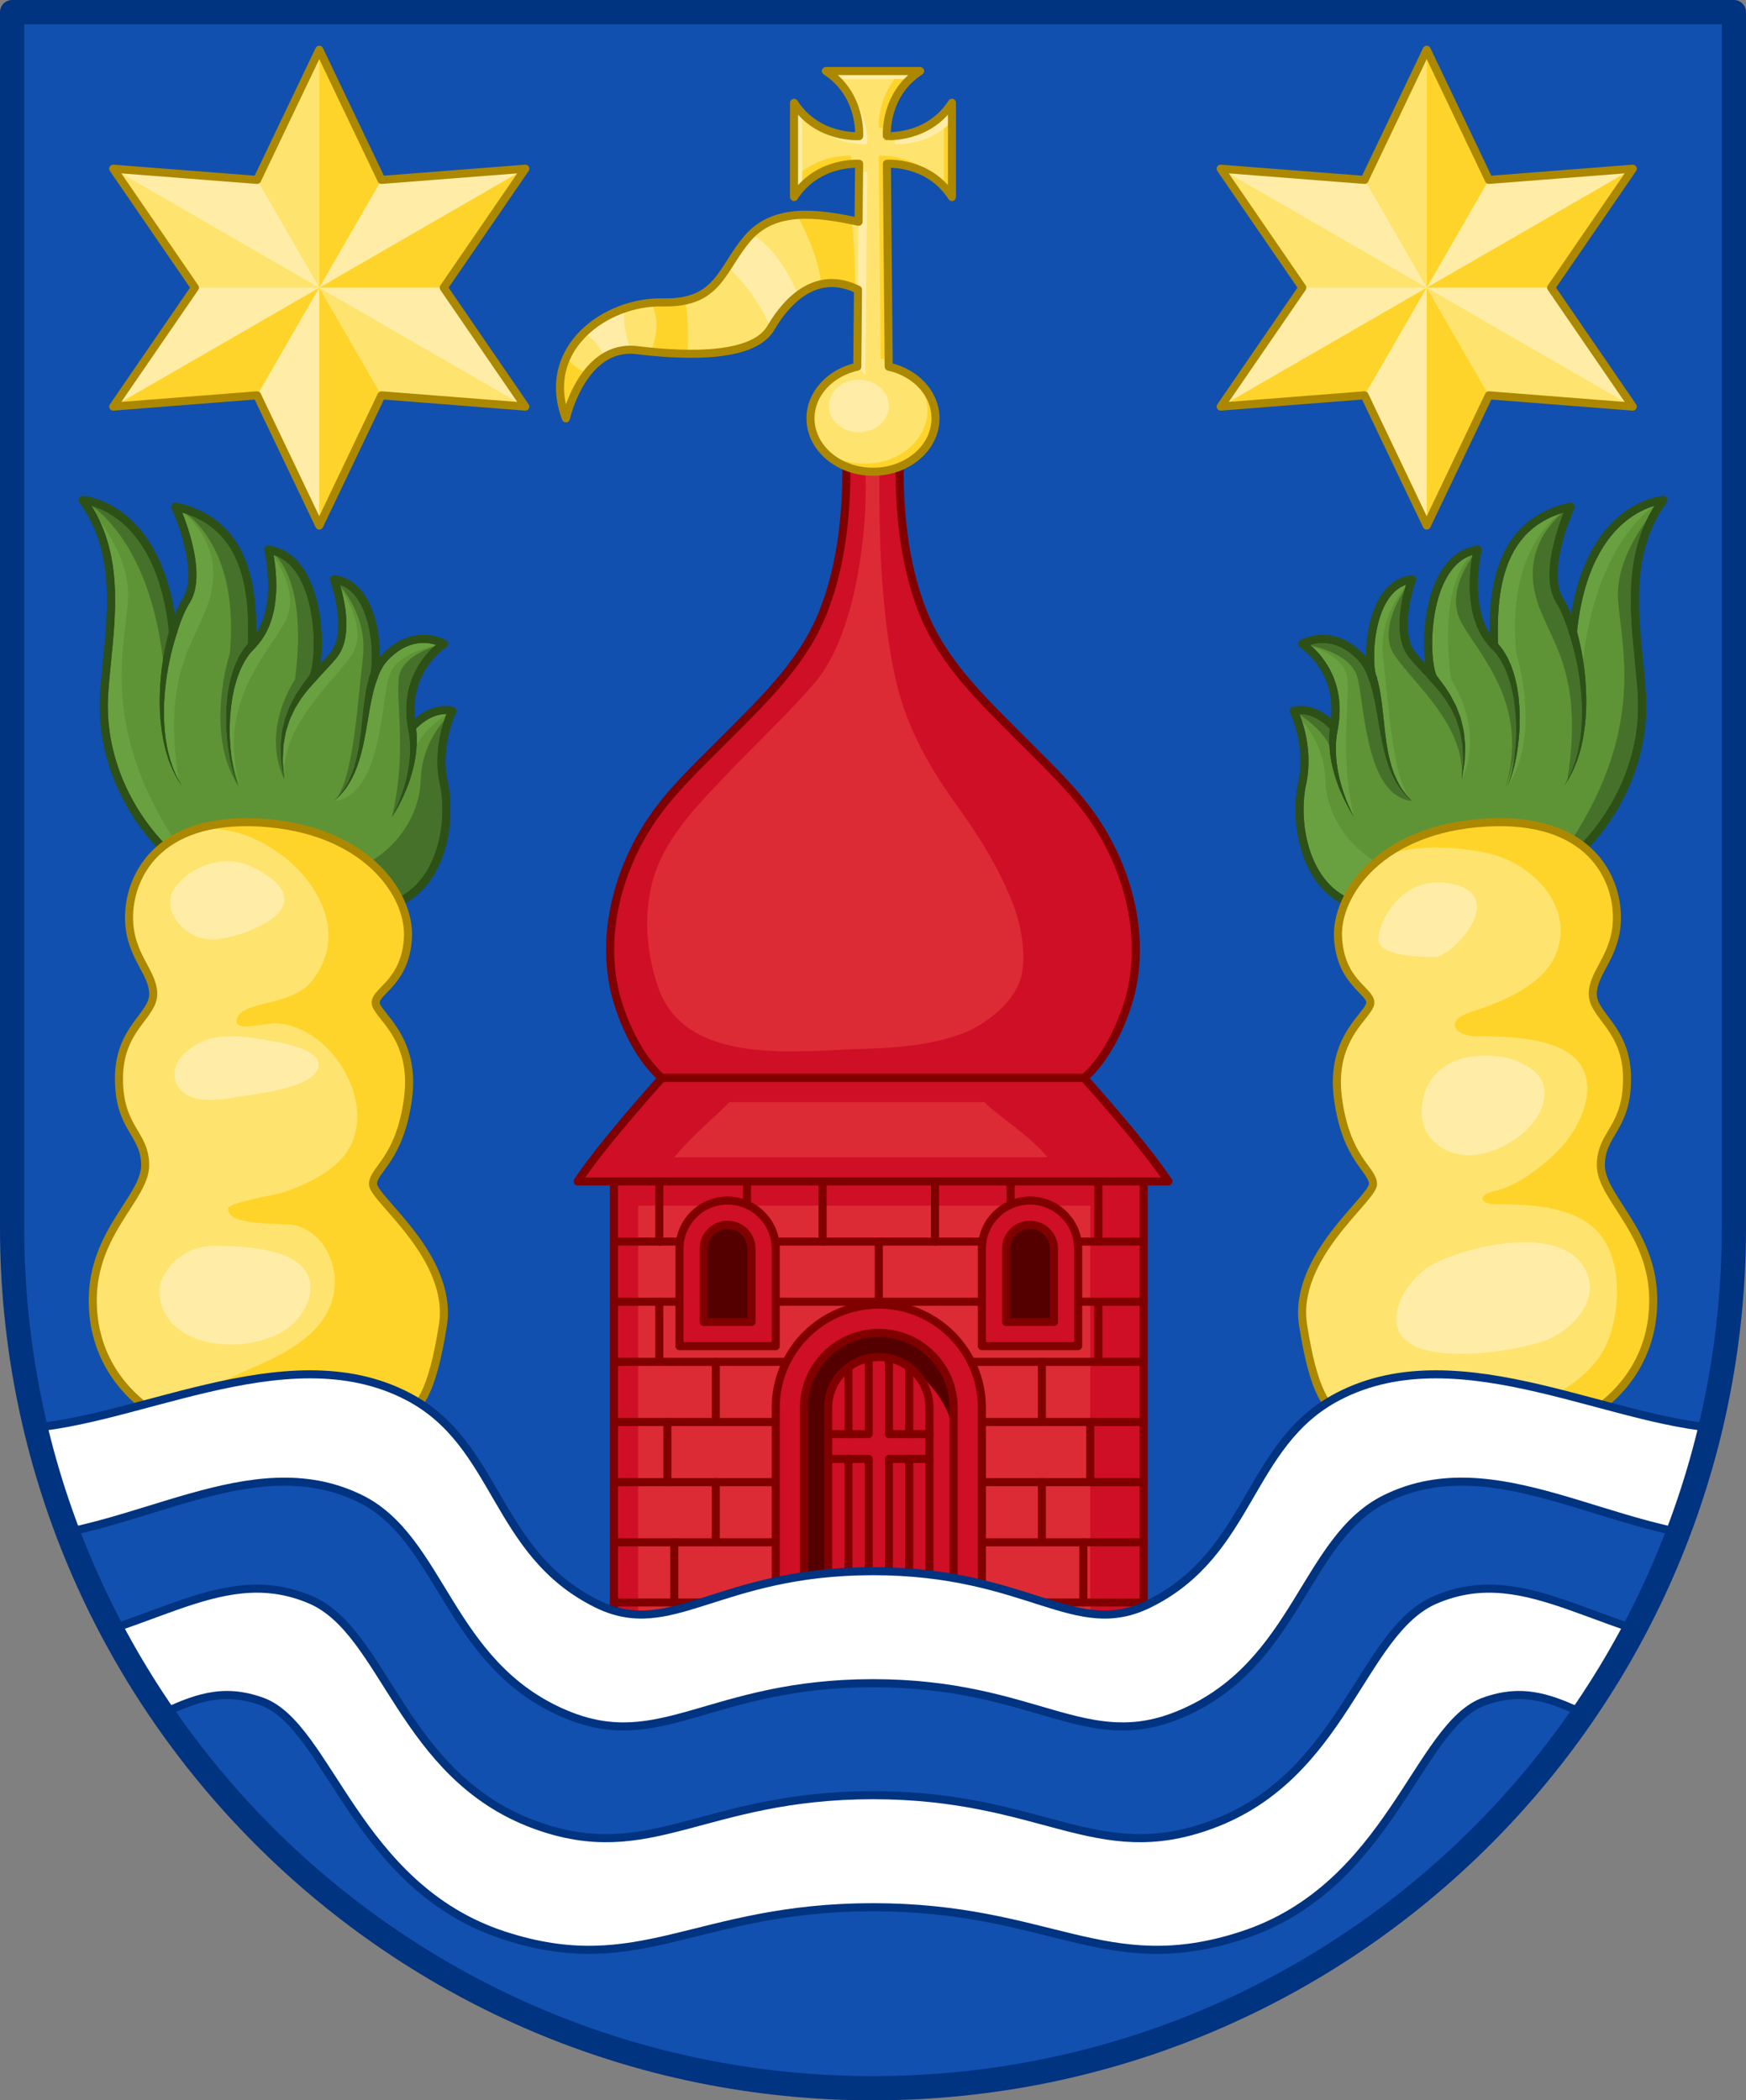 <?xml version="1.0" encoding="utf-8"?>
<!-- Generator: Adobe Illustrator 16.0.0, SVG Export Plug-In . SVG Version: 6.00 Build 0)  -->
<!DOCTYPE svg PUBLIC "-//W3C//DTD SVG 1.0//EN" "http://www.w3.org/TR/2001/REC-SVG-20010904/DTD/svg10.dtd">
<svg version="1.0" id="Layer_1" xmlns="http://www.w3.org/2000/svg" xmlns:xlink="http://www.w3.org/1999/xlink" x="0px" y="0px"
	 width="216.5px" height="260.447px" viewBox="0 0 216.5 260.447" enable-background="new 0 0 216.5 260.447" xml:space="preserve">
<rect x="0" y="0" width="216.5" height="260.447" fill="#808080" stroke="none"/>
<path fill="#1150AF" d="M1.5,1.5v150.699c0,58.957,47.794,106.748,106.75,106.748c58.957,0,106.75-47.791,106.75-106.748V1.5H1.5z"
	/>
<g>
	<path fill="#5E9436" d="M55.04,97.17c1.04,4.83-0.29,13-6.46,15l-28.5-7.18h-0.01c-4.34-4.54-7.65-11.35-7.15-18.99
		c0.5-7.67,2.66-16.67-2.67-24c0,0,9.59,0.56,11.21,16.36c0.5-1.65,1.08-3,1.62-3.86c2.34-3.67-1.33-11.67-1.33-11.67
		c9.33,2,9.67,11.17,9.5,17.17c4-4,2.02-11.83,2.02-11.83c7.02,1,6.73,14.6,5.37,16.08c1.03-1.18,2.05-2.15,2.78-3.08
		c2.33-3,0-9.34,0-9.34c5.31,0.65,5.61,9.89,4.93,12.09c0.32-0.94,0.78-1.76,1.4-2.42c3.67-3.83,7.29-1.67,7.29-1.67
		c-1.88,1.34-4.96,4.67-3.96,10.34c2.67-2.84,5-2,5-2S54,92.33,55.04,97.17z"/>
	<g>
		<path fill="#46712B" d="M10.25,62c0,0,8.625,3.967,10.146,21.608l1.165-5.567C21.561,78.042,20.5,63.917,10.25,62z"/>
		<path fill="#46712B" d="M21.75,62.833c0,0,8.083,3.5,6.75,18.167c0,0-3.25,10,1.083,16.5c0,0-3.917-10.5,1.667-17.5
			C31.25,80,33.583,65.917,21.75,62.833z"/>
		<path fill="#46712B" d="M33.27,68.167c0,0,5.064,2.333,3.314,16.083c0,0-4.285,6.125-1.333,12.417c0,0-1.634-8.184,3.706-12.832
			C38.956,83.835,41.631,70.297,33.27,68.167z"/>
		<path fill="#46712B" d="M41.42,71.83c0,0,4.247,3.92,3.58,9.67s-1.188,15.126-3.427,17.688c0,0,3.567-3.117,3.706-10.694
			l1.304-6.077C46.583,82.417,47.173,73.577,41.42,71.83z"/>
		<path fill="#46712B" d="M55.04,79.83c0,0-5.374,1.088-5.624,4.42s1,9.669-0.833,17.083c0,0,3.66-5.992,2.497-11.164
			S52.497,82.162,55.04,79.83z"/>
		<path fill="#46712B" d="M55.934,88.494c0,0-3.601,2.871-3.768,8.271S47.55,107.382,42,108.248c0,0,6.613,5.466,9.052,2.623
			s5.576-8.033,4.137-12.871S55.702,90.159,55.934,88.494z"/>
	</g>
	<g>
		<path fill="#69A141" d="M10.25,62c0,0,6.148,6.188,5.605,12.563s-3.355,16.434,6.728,31.061l-2.513-0.632
			c0,0-6.579-6.521-6.825-13.256s0.592-15.785,0.527-17.61S12.875,65.042,10.25,62z"/>
		<path fill="#69A141" d="M21.75,62.83c0,0,5.402,3.254,4.618,9.587s-6.629,9.112-4.207,24.348c0,0-1.914-3.128-2.09-7.64
			s1.093-10.844,2.154-12.917S25.208,70.826,21.75,62.83z"/>
		<path fill="#69A141" d="M33.27,68.167c0,0,4.267,4.833,2.061,8.958S26.618,87.375,29.907,98c0,0-1.967-5.454-1.732-9.188
			s2.094-7.841,3.584-9.389S34.497,71.667,33.27,68.167z"/>
		<path fill="#69A141" d="M41.42,71.83c0,0,4.664,5.753,2.164,9.42S34.75,90,35.25,96.667c0,0-1.417-6.841,2.375-11.167
			S44.09,80.035,41.42,71.83z"/>
		<path fill="#69A141" d="M55.04,79.833c0,0-5.79,0.79-6.79,3.978s-0.916,14.855-6.833,15.522c0,0,3.583-3.042,3.792-9.75
			S49.371,77.458,55.04,79.833z"/>
		<path fill="#69A141" d="M56.08,88.17c0,0-4.58,2.497-4.872,5.83l-0.156-4.001C51.052,89.999,53.618,87.548,56.08,88.17z"/>
	</g>
	<g>
		<path fill="none" stroke="#2D5016" stroke-linecap="round" stroke-linejoin="round" stroke-miterlimit="10" d="M20.116,105.039
			C15.75,100.5,12.417,93.667,12.917,86s2.666-16.667-2.667-24c0,0,9.589,0.557,11.211,16.362"/>
		<path fill="#2D5016" d="M46.746,84.267c0,0-0.08,0.242-0.219,0.665c-0.133,0.426-0.286,0.99-0.441,1.737
			c-0.322,1.469-0.583,3.494-1.002,5.501c-0.215,1.003-0.484,1.997-0.81,2.904c-0.187,0.445-0.34,0.886-0.553,1.275
			c-0.199,0.395-0.395,0.763-0.62,1.077c-0.199,0.33-0.419,0.605-0.626,0.839c-0.194,0.245-0.375,0.446-0.547,0.59
			c-0.326,0.304-0.512,0.478-0.512,0.478s0.175-0.185,0.481-0.507c0.161-0.153,0.328-0.364,0.505-0.618
			c0.189-0.244,0.389-0.527,0.565-0.864c0.202-0.321,0.371-0.694,0.542-1.092c0.184-0.391,0.309-0.834,0.463-1.278
			c0.264-0.907,0.467-1.895,0.618-2.894c0.292-2,0.427-4.029,0.664-5.561c0.107-0.756,0.248-1.431,0.354-1.861
			c0.113-0.431,0.177-0.677,0.177-0.677c0.07-0.267,0.344-0.427,0.611-0.357c0.267,0.07,0.427,0.343,0.357,0.611
			C46.753,84.245,46.749,84.258,46.746,84.267z"/>
		<path fill="none" stroke="#2D5016" stroke-linecap="round" stroke-linejoin="round" stroke-miterlimit="10" d="M51.083,90.167
			c-1-5.667,2.079-9,3.956-10.333c0,0-3.623-2.167-7.29,1.667c-0.674,0.705-1.14,1.603-1.483,2.625"/>
		<path fill="#2D5016" d="M48.583,101.333c0,0,0.366-0.634,0.785-1.643c0.42-1.005,0.903-2.382,1.176-3.797
			c0.138-0.707,0.246-1.417,0.281-2.085c0.027-0.333,0.042-0.656,0.032-0.961c-0.003-0.305,0.005-0.593-0.027-0.856
			c-0.032-0.529-0.091-0.963-0.156-1.264c-0.052-0.301-0.082-0.473-0.082-0.473l-0.008-0.044c-0.047-0.272,0.135-0.532,0.408-0.579
			s0.532,0.135,0.579,0.408c0.002,0.014,0.004,0.028,0.005,0.042c0,0,0.017,0.189,0.046,0.521c0.042,0.331,0.065,0.804,0.051,1.37
			c0.01,0.283-0.024,0.587-0.048,0.909c-0.017,0.322-0.063,0.658-0.12,1.003c-0.096,0.693-0.271,1.418-0.475,2.129
			c-0.404,1.426-1.011,2.772-1.52,3.745C49.002,100.733,48.583,101.333,48.583,101.333z"/>
		<path fill="#2D5016" d="M39.028,84.566c0,0-0.139,0.157-0.382,0.431c-0.25,0.273-0.595,0.664-0.947,1.148
			c-0.392,0.464-0.742,1.086-1.146,1.737c-0.163,0.346-0.331,0.703-0.502,1.066c-0.193,0.357-0.266,0.765-0.407,1.149
			c-0.136,0.389-0.252,0.783-0.302,1.187c-0.07,0.4-0.14,0.795-0.207,1.176c-0.016,0.388-0.032,0.763-0.046,1.119
			c-0.006,0.356-0.044,0.696-0.022,1.007c0.11,1.249,0.183,2.081,0.183,2.081s-0.136-0.828-0.339-2.07
			c-0.045-0.312-0.033-0.655-0.054-1.017c-0.012-0.363-0.024-0.746-0.037-1.143c0.039-0.396,0.08-0.804,0.121-1.22
			c0.021-0.421,0.11-0.836,0.22-1.25c0.116-0.41,0.165-0.845,0.335-1.231c0.151-0.395,0.3-0.783,0.444-1.159
			c0.37-0.712,0.693-1.396,1.074-1.926c0.349-0.559,0.667-0.976,0.892-1.262c0.222-0.291,0.349-0.458,0.349-0.458
			c0.167-0.221,0.48-0.264,0.701-0.098c0.22,0.167,0.264,0.48,0.097,0.701C39.046,84.546,39.036,84.558,39.028,84.566z"/>
		<path fill="none" stroke="#2D5016" stroke-linecap="round" stroke-linejoin="round" stroke-miterlimit="10" d="M46.268,84.125
			c0.785-1.711,0.649-11.625-4.851-12.292c0,0,2.333,6.333,0,9.333c-0.723,0.93-1.751,1.908-2.775,3.083"/>
		<path fill="#2D5016" d="M31.629,80.326c0,0-0.192,0.213-0.528,0.585c-0.19,0.184-0.323,0.417-0.503,0.682
			c-0.19,0.252-0.368,0.582-0.55,0.956c-0.206,0.358-0.351,0.788-0.528,1.232c-0.174,0.445-0.293,0.941-0.442,1.445
			c-0.101,0.517-0.249,1.045-0.313,1.598c-0.093,0.549-0.156,1.112-0.199,1.678c-0.061,0.564-0.057,1.134-0.083,1.693
			c0.012,0.56-0.006,1.113,0.037,1.645c0.021,0.535,0.065,1.049,0.123,1.537c0.04,0.49,0.133,0.944,0.191,1.369
			c0.149,0.844,0.334,1.535,0.48,2.014c0.172,0.471,0.27,0.74,0.27,0.74s-0.113-0.264-0.311-0.726
			c-0.173-0.472-0.396-1.156-0.593-1.997c-0.082-0.423-0.201-0.878-0.268-1.369c-0.085-0.488-0.158-1.005-0.209-1.543
			c-0.072-0.537-0.085-1.096-0.128-1.664c-0.005-0.568-0.04-1.147-0.009-1.726c0.012-0.58,0.045-1.159,0.11-1.728
			c0.036-0.572,0.158-1.126,0.234-1.668c0.126-0.533,0.223-1.058,0.381-1.54c0.161-0.481,0.292-0.945,0.493-1.347
			c0.173-0.411,0.348-0.785,0.562-1.106c0.196-0.323,0.365-0.622,0.53-0.798c0.315-0.391,0.496-0.614,0.496-0.614
			c0.173-0.215,0.488-0.248,0.703-0.075c0.215,0.174,0.249,0.489,0.075,0.704C31.644,80.31,31.635,80.319,31.629,80.326z"/>
		<path fill="none" stroke="#2D5016" stroke-linecap="round" stroke-linejoin="round" stroke-miterlimit="10" d="M38.642,84.25
			c1.354-1.478,1.647-15.083-5.373-16.083c0,0,1.98,7.833-2.02,11.833"/>
		<path fill="#2D5016" d="M21.94,78.497c0,0-0.091,0.294-0.251,0.81c-0.153,0.517-0.354,1.232-0.556,2.129
			c-0.416,1.779-0.773,4.208-0.807,6.655c-0.008,1.223,0.067,2.446,0.225,3.583c0.097,0.564,0.181,1.116,0.312,1.625
			c0.132,0.51,0.247,0.996,0.413,1.425c0.141,0.439,0.293,0.833,0.458,1.169c0.152,0.343,0.283,0.643,0.428,0.871
			c0.269,0.468,0.422,0.735,0.422,0.735s-0.167-0.26-0.459-0.714c-0.157-0.222-0.304-0.515-0.474-0.852
			c-0.184-0.331-0.358-0.719-0.522-1.155c-0.19-0.426-0.331-0.91-0.49-1.42c-0.159-0.51-0.272-1.063-0.399-1.631
			c-0.218-1.146-0.358-2.384-0.413-3.629c-0.092-2.49,0.146-4.985,0.479-6.828c0.157-0.918,0.335-1.699,0.462-2.225
			c0.134-0.523,0.21-0.822,0.21-0.822c0.068-0.268,0.341-0.429,0.608-0.361s0.429,0.341,0.361,0.608
			C21.945,78.48,21.942,78.49,21.94,78.497z"/>
		<path fill="none" stroke="#2D5016" stroke-linecap="round" stroke-linejoin="round" stroke-miterlimit="10" d="M31.25,80
			c0.167-6-0.167-15.167-9.5-17.167c0,0,3.667,8,1.333,11.667c-0.548,0.862-1.125,2.211-1.625,3.861"/>
		<path fill="none" stroke="#2D5016" stroke-linecap="round" stroke-linejoin="round" stroke-miterlimit="10" d="M20.071,104.991
			l28.513,7.176c6.167-2,7.5-10.167,6.456-15s1.044-9,1.044-9s-2.333-0.833-5,2"/>
	</g>
	<g>
		<path fill="none" stroke="#2D5016" stroke-linecap="round" stroke-linejoin="round" stroke-miterlimit="10" d="M20.116,105.039
			C15.75,100.5,12.417,93.667,12.917,86s2.666-16.667-2.667-24c0,0,9.589,0.557,11.211,16.362"/>
		<path fill="#2D5016" d="M46.746,84.267c0,0-0.08,0.242-0.219,0.665c-0.133,0.426-0.286,0.99-0.441,1.737
			c-0.322,1.469-0.583,3.494-1.002,5.501c-0.215,1.003-0.484,1.997-0.81,2.904c-0.187,0.445-0.34,0.886-0.553,1.275
			c-0.199,0.395-0.395,0.763-0.62,1.077c-0.199,0.33-0.419,0.605-0.626,0.839c-0.194,0.245-0.375,0.446-0.547,0.59
			c-0.326,0.304-0.512,0.478-0.512,0.478s0.175-0.185,0.481-0.507c0.161-0.153,0.328-0.364,0.505-0.618
			c0.189-0.244,0.389-0.527,0.565-0.864c0.202-0.321,0.371-0.694,0.542-1.092c0.184-0.391,0.309-0.834,0.463-1.278
			c0.264-0.907,0.467-1.895,0.618-2.894c0.292-2,0.427-4.029,0.664-5.561c0.107-0.756,0.248-1.431,0.354-1.861
			c0.113-0.431,0.177-0.677,0.177-0.677c0.07-0.267,0.344-0.427,0.611-0.357c0.267,0.07,0.427,0.343,0.357,0.611
			C46.753,84.245,46.749,84.258,46.746,84.267z"/>
		<path fill="none" stroke="#2D5016" stroke-linecap="round" stroke-linejoin="round" stroke-miterlimit="10" d="M51.083,90.167
			c-1-5.667,2.079-9,3.956-10.333c0,0-3.623-2.167-7.29,1.667c-0.674,0.705-1.14,1.603-1.483,2.625"/>
		<path fill="#2D5016" d="M48.583,101.333c0,0,0.366-0.634,0.785-1.643c0.42-1.005,0.903-2.382,1.176-3.797
			c0.138-0.707,0.246-1.417,0.281-2.085c0.027-0.333,0.042-0.656,0.032-0.961c-0.003-0.305,0.005-0.593-0.027-0.856
			c-0.032-0.529-0.091-0.963-0.156-1.264c-0.052-0.301-0.082-0.473-0.082-0.473l-0.008-0.044c-0.047-0.272,0.135-0.532,0.408-0.579
			s0.532,0.135,0.579,0.408c0.002,0.014,0.004,0.028,0.005,0.042c0,0,0.017,0.189,0.046,0.521c0.042,0.331,0.065,0.804,0.051,1.37
			c0.01,0.283-0.024,0.587-0.048,0.909c-0.017,0.322-0.063,0.658-0.12,1.003c-0.096,0.693-0.271,1.418-0.475,2.129
			c-0.404,1.426-1.011,2.772-1.52,3.745C49.002,100.733,48.583,101.333,48.583,101.333z"/>
		<path fill="#2D5016" d="M39.028,84.566c0,0-0.139,0.157-0.382,0.431c-0.25,0.273-0.595,0.664-0.947,1.148
			c-0.392,0.464-0.742,1.086-1.146,1.737c-0.163,0.346-0.331,0.703-0.502,1.066c-0.193,0.357-0.266,0.765-0.407,1.149
			c-0.136,0.389-0.252,0.783-0.302,1.187c-0.07,0.4-0.14,0.795-0.207,1.176c-0.016,0.388-0.032,0.763-0.046,1.119
			c-0.006,0.356-0.044,0.696-0.022,1.007c0.11,1.249,0.183,2.081,0.183,2.081s-0.136-0.828-0.339-2.07
			c-0.045-0.312-0.033-0.655-0.054-1.017c-0.012-0.363-0.024-0.746-0.037-1.143c0.039-0.396,0.08-0.804,0.121-1.22
			c0.021-0.421,0.11-0.836,0.22-1.25c0.116-0.41,0.165-0.845,0.335-1.231c0.151-0.395,0.3-0.783,0.444-1.159
			c0.37-0.712,0.693-1.396,1.074-1.926c0.349-0.559,0.667-0.976,0.892-1.262c0.222-0.291,0.349-0.458,0.349-0.458
			c0.167-0.221,0.48-0.264,0.701-0.098c0.22,0.167,0.264,0.48,0.097,0.701C39.046,84.546,39.036,84.558,39.028,84.566z"/>
		<path fill="none" stroke="#2D5016" stroke-linecap="round" stroke-linejoin="round" stroke-miterlimit="10" d="M46.268,84.125
			c0.785-1.711,0.649-11.625-4.851-12.292c0,0,2.333,6.333,0,9.333c-0.723,0.93-1.751,1.908-2.775,3.083"/>
		<path fill="#2D5016" d="M31.629,80.326c0,0-0.192,0.213-0.528,0.585c-0.19,0.184-0.323,0.417-0.503,0.682
			c-0.19,0.252-0.368,0.582-0.55,0.956c-0.206,0.358-0.351,0.788-0.528,1.232c-0.174,0.445-0.293,0.941-0.442,1.445
			c-0.101,0.517-0.249,1.045-0.313,1.598c-0.093,0.549-0.156,1.112-0.199,1.678c-0.061,0.564-0.057,1.134-0.083,1.693
			c0.012,0.56-0.006,1.113,0.037,1.645c0.021,0.535,0.065,1.049,0.123,1.537c0.04,0.49,0.133,0.944,0.191,1.369
			c0.149,0.844,0.334,1.535,0.48,2.014c0.172,0.471,0.27,0.74,0.27,0.74s-0.113-0.264-0.311-0.726
			c-0.173-0.472-0.396-1.156-0.593-1.997c-0.082-0.423-0.201-0.878-0.268-1.369c-0.085-0.488-0.158-1.005-0.209-1.543
			c-0.072-0.537-0.085-1.096-0.128-1.664c-0.005-0.568-0.04-1.147-0.009-1.726c0.012-0.58,0.045-1.159,0.11-1.728
			c0.036-0.572,0.158-1.126,0.234-1.668c0.126-0.533,0.223-1.058,0.381-1.54c0.161-0.481,0.292-0.945,0.493-1.347
			c0.173-0.411,0.348-0.785,0.562-1.106c0.196-0.323,0.365-0.622,0.53-0.798c0.315-0.391,0.496-0.614,0.496-0.614
			c0.173-0.215,0.488-0.248,0.703-0.075c0.215,0.174,0.249,0.489,0.075,0.704C31.644,80.31,31.635,80.319,31.629,80.326z"/>
		<path fill="none" stroke="#2D5016" stroke-linecap="round" stroke-linejoin="round" stroke-miterlimit="10" d="M38.642,84.25
			c1.354-1.478,1.647-15.083-5.373-16.083c0,0,1.98,7.833-2.02,11.833"/>
		<path fill="#2D5016" d="M21.94,78.497c0,0-0.091,0.294-0.251,0.81c-0.153,0.517-0.354,1.232-0.556,2.129
			c-0.416,1.779-0.773,4.208-0.807,6.655c-0.008,1.223,0.067,2.446,0.225,3.583c0.097,0.564,0.181,1.116,0.312,1.625
			c0.132,0.51,0.247,0.996,0.413,1.425c0.141,0.439,0.293,0.833,0.458,1.169c0.152,0.343,0.283,0.643,0.428,0.871
			c0.269,0.468,0.422,0.735,0.422,0.735s-0.167-0.26-0.459-0.714c-0.157-0.222-0.304-0.515-0.474-0.852
			c-0.184-0.331-0.358-0.719-0.522-1.155c-0.19-0.426-0.331-0.91-0.49-1.42c-0.159-0.51-0.272-1.063-0.399-1.631
			c-0.218-1.146-0.358-2.384-0.413-3.629c-0.092-2.49,0.146-4.985,0.479-6.828c0.157-0.918,0.335-1.699,0.462-2.225
			c0.134-0.523,0.21-0.822,0.21-0.822c0.068-0.268,0.341-0.429,0.608-0.361s0.429,0.341,0.361,0.608
			C21.945,78.48,21.942,78.49,21.94,78.497z"/>
		<path fill="none" stroke="#2D5016" stroke-linecap="round" stroke-linejoin="round" stroke-miterlimit="10" d="M31.25,80
			c0.167-6-0.167-15.167-9.5-17.167c0,0,3.667,8,1.333,11.667c-0.548,0.862-1.125,2.211-1.625,3.861"/>
		<path fill="none" stroke="#2D5016" stroke-linecap="round" stroke-linejoin="round" stroke-miterlimit="10" d="M20.071,104.991
			l28.513,7.176c6.167-2,7.5-10.167,6.456-15s1.044-9,1.044-9s-2.333-0.833-5,2"/>
	</g>
</g>
<g>
	<path fill="#5E9436" d="M161.46,97.17c-1.04,4.83,0.29,13,6.46,15l28.5-7.18h0.01c4.34-4.54,7.65-11.35,7.15-18.99
		c-0.5-7.67-2.66-16.67,2.67-24c0,0-9.59,0.56-11.21,16.36c-0.5-1.65-1.08-3-1.62-3.86c-2.34-3.67,1.33-11.67,1.33-11.67
		c-9.33,2-9.67,11.17-9.5,17.17c-4-4-2.02-11.83-2.02-11.83c-7.021,1-6.73,14.6-5.371,16.08c-1.029-1.18-2.049-2.15-2.779-3.08
		c-2.33-3,0-9.34,0-9.34c-5.311,0.65-5.609,9.89-4.93,12.09c-0.32-0.94-0.78-1.76-1.4-2.42c-3.67-3.83-7.29-1.67-7.29-1.67
		c1.88,1.34,4.96,4.67,3.96,10.34c-2.67-2.84-5-2-5-2S162.5,92.33,161.46,97.17z"/>
	<g>
		<path fill="#69A141" d="M206.25,62c0,0-8.625,3.967-10.146,21.608l-1.165-5.567C194.939,78.042,196,63.917,206.25,62z"/>
		<path fill="#69A141" d="M194.75,62.833c0,0-8.084,3.5-6.75,18.167c0,0,3.25,10-1.084,16.5c0,0,3.918-10.5-1.666-17.5
			C185.25,80,182.916,65.917,194.75,62.833z"/>
		<path fill="#69A141" d="M183.23,68.167c0,0-5.064,2.333-3.314,16.083c0,0,4.285,6.125,1.334,12.417c0,0,1.635-8.184-3.706-12.832
			C177.544,83.835,174.869,70.297,183.23,68.167z"/>
		<path fill="#69A141" d="M175.08,71.83c0,0-4.246,3.92-3.58,9.67s1.188,15.126,3.428,17.688c0,0-3.568-3.117-3.706-10.694
			l-1.304-6.077C169.918,82.417,169.326,73.577,175.08,71.83z"/>
		<path fill="#69A141" d="M161.46,79.83c0,0,5.374,1.088,5.624,4.42s-1.001,9.669,0.832,17.083c0,0-3.66-5.992-2.496-11.164
			S164.004,82.162,161.46,79.83z"/>
		<path fill="#69A141" d="M160.566,88.494c0,0,3.601,2.871,3.768,8.271c0.166,5.4,4.616,10.617,10.166,11.483
			c0,0-6.613,5.466-9.053,2.623s-5.575-8.033-4.137-12.871C162.75,93.162,160.799,90.159,160.566,88.494z"/>
	</g>
	<g>
		<path fill="#46712B" d="M206.25,62c0,0-6.148,6.188-5.605,12.563s3.355,16.434-6.729,31.061l2.514-0.632
			c0,0,6.578-6.521,6.824-13.256s-0.592-15.785-0.527-17.61C202.792,72.299,203.625,65.042,206.25,62z"/>
		<path fill="#46712B" d="M194.75,62.83c0,0-5.402,3.254-4.617,9.587c0.783,6.333,6.629,9.112,4.206,24.348
			c0,0,1.913-3.128,2.091-7.64c0.176-4.512-1.094-10.844-2.154-12.917S191.291,70.826,194.75,62.83z"/>
		<path fill="#46712B" d="M183.23,68.167c0,0-4.267,4.833-2.061,8.958c2.205,4.125,8.712,10.25,5.423,20.875
			c0,0,1.967-5.454,1.731-9.188c-0.234-3.733-2.094-7.841-3.584-9.389S182.003,71.667,183.23,68.167z"/>
		<path fill="#46712B" d="M175.08,71.83c0,0-4.664,5.753-2.164,9.42s8.834,8.75,8.334,15.417c0,0,1.417-6.841-2.375-11.167
			S172.41,80.035,175.08,71.83z"/>
		<path fill="#46712B" d="M161.461,79.833c0,0,5.789,0.79,6.789,3.978s0.916,14.855,6.833,15.522c0,0-3.583-3.042-3.792-9.75
			C171.084,82.875,167.129,77.458,161.461,79.833z"/>
		<path fill="#46712B" d="M160.42,88.17c0,0,4.58,2.497,4.871,5.83l0.156-4.001C165.447,89.999,162.882,87.548,160.42,88.17z"/>
	</g>
	<g>
		<path fill="none" stroke="#2D5016" stroke-linecap="round" stroke-linejoin="round" stroke-miterlimit="10" d="M196.385,105.039
			c4.365-4.539,7.698-11.372,7.198-19.039s-2.666-16.667,2.667-24c0,0-9.59,0.557-11.211,16.362"/>
		<path fill="#2D5016" d="M169.754,84.267c0,0,0.08,0.242,0.219,0.665c0.133,0.426,0.285,0.99,0.441,1.737
			c0.321,1.469,0.583,3.494,1.002,5.501c0.215,1.003,0.484,1.997,0.81,2.904c0.187,0.445,0.341,0.886,0.553,1.275
			c0.199,0.395,0.395,0.763,0.62,1.077c0.199,0.33,0.419,0.605,0.625,0.839c0.194,0.245,0.375,0.446,0.547,0.59
			c0.326,0.304,0.513,0.478,0.513,0.478s-0.175-0.185-0.481-0.507c-0.161-0.153-0.328-0.364-0.506-0.618
			c-0.189-0.244-0.389-0.527-0.564-0.864c-0.201-0.321-0.371-0.694-0.542-1.092c-0.185-0.391-0.309-0.834-0.464-1.278
			c-0.264-0.907-0.467-1.895-0.617-2.894c-0.291-2-0.427-4.029-0.664-5.561c-0.107-0.756-0.248-1.431-0.354-1.861
			c-0.113-0.431-0.178-0.677-0.178-0.677c-0.07-0.267-0.344-0.427-0.611-0.357c-0.267,0.07-0.427,0.343-0.357,0.611
			C169.747,84.245,169.751,84.258,169.754,84.267z"/>
		<path fill="none" stroke="#2D5016" stroke-linecap="round" stroke-linejoin="round" stroke-miterlimit="10" d="M165.416,90.167
			c1-5.667-2.078-9-3.955-10.333c0,0,3.623-2.167,7.289,1.667c0.674,0.705,1.141,1.603,1.483,2.625"/>
		<path fill="#2D5016" d="M167.916,101.333c0,0-0.365-0.634-0.785-1.643c-0.42-1.005-0.902-2.382-1.176-3.797
			c-0.138-0.707-0.246-1.417-0.28-2.085c-0.026-0.333-0.042-0.656-0.032-0.961c0.004-0.305-0.005-0.593,0.027-0.856
			c0.033-0.529,0.092-0.963,0.156-1.264c0.053-0.301,0.082-0.473,0.082-0.473l0.008-0.044c0.048-0.272-0.135-0.532-0.407-0.579
			s-0.532,0.135-0.579,0.408c-0.002,0.014-0.004,0.028-0.006,0.042c0,0-0.017,0.189-0.046,0.521
			c-0.042,0.331-0.065,0.804-0.051,1.37c-0.01,0.283,0.024,0.587,0.048,0.909c0.018,0.322,0.063,0.658,0.121,1.003
			c0.096,0.693,0.271,1.418,0.475,2.129c0.403,1.426,1.011,2.772,1.52,3.745C167.498,100.733,167.916,101.333,167.916,101.333z"/>
		<path fill="#2D5016" d="M177.472,84.566c0,0,0.14,0.157,0.382,0.431c0.25,0.273,0.596,0.664,0.947,1.148
			c0.392,0.464,0.742,1.086,1.146,1.737c0.162,0.346,0.331,0.703,0.502,1.066c0.193,0.357,0.266,0.765,0.407,1.149
			c0.136,0.389,0.253,0.783,0.302,1.187c0.07,0.4,0.14,0.795,0.207,1.176c0.016,0.388,0.031,0.763,0.046,1.119
			c0.007,0.356,0.044,0.696,0.022,1.007c-0.11,1.249-0.184,2.081-0.184,2.081s0.136-0.828,0.34-2.07
			c0.045-0.312,0.033-0.655,0.053-1.017c0.012-0.363,0.025-0.746,0.037-1.143c-0.039-0.396-0.079-0.804-0.12-1.22
			c-0.021-0.421-0.11-0.836-0.22-1.25c-0.116-0.41-0.165-0.845-0.336-1.231c-0.151-0.395-0.301-0.783-0.444-1.159
			c-0.37-0.712-0.693-1.396-1.073-1.926c-0.35-0.559-0.668-0.976-0.893-1.262c-0.222-0.291-0.349-0.458-0.349-0.458
			c-0.167-0.221-0.48-0.264-0.701-0.098c-0.22,0.167-0.264,0.48-0.097,0.701C177.454,84.546,177.464,84.558,177.472,84.566z"/>
		<path fill="none" stroke="#2D5016" stroke-linecap="round" stroke-linejoin="round" stroke-miterlimit="10" d="M170.232,84.125
			c-0.785-1.711-0.649-11.625,4.851-12.292c0,0-2.333,6.333,0,9.333c0.724,0.93,1.751,1.908,2.775,3.083"/>
		<path fill="#2D5016" d="M184.871,80.326c0,0,0.191,0.213,0.527,0.585c0.189,0.184,0.323,0.417,0.504,0.682
			c0.189,0.252,0.367,0.582,0.549,0.956c0.207,0.358,0.352,0.788,0.528,1.232c0.175,0.445,0.293,0.941,0.442,1.445
			c0.102,0.517,0.249,1.045,0.313,1.598c0.093,0.549,0.156,1.112,0.198,1.678c0.062,0.564,0.058,1.134,0.084,1.693
			c-0.012,0.56,0.006,1.113-0.037,1.645c-0.021,0.535-0.064,1.049-0.123,1.537c-0.039,0.49-0.133,0.944-0.19,1.369
			c-0.149,0.844-0.334,1.535-0.48,2.014c-0.172,0.471-0.271,0.74-0.271,0.74s0.113-0.264,0.311-0.726
			c0.174-0.472,0.396-1.156,0.594-1.997c0.082-0.423,0.201-0.878,0.268-1.369c0.085-0.488,0.157-1.005,0.209-1.543
			c0.072-0.537,0.084-1.096,0.127-1.664c0.006-0.568,0.04-1.147,0.01-1.726c-0.012-0.58-0.045-1.159-0.109-1.728
			c-0.037-0.572-0.158-1.126-0.234-1.668c-0.126-0.533-0.223-1.058-0.381-1.54c-0.16-0.481-0.292-0.945-0.492-1.347
			c-0.174-0.411-0.348-0.785-0.563-1.106c-0.195-0.323-0.365-0.622-0.529-0.798c-0.315-0.391-0.496-0.614-0.496-0.614
			c-0.173-0.215-0.488-0.248-0.703-0.075c-0.215,0.174-0.248,0.489-0.074,0.704C184.856,80.31,184.865,80.319,184.871,80.326z"/>
		<path fill="none" stroke="#2D5016" stroke-linecap="round" stroke-linejoin="round" stroke-miterlimit="10" d="M177.857,84.25
			c-1.354-1.478-1.646-15.083,5.373-16.083c0,0-1.98,7.833,2.02,11.833"/>
		<path fill="#2D5016" d="M194.561,78.497c0,0,0.091,0.294,0.251,0.81c0.153,0.517,0.354,1.232,0.556,2.129
			c0.416,1.779,0.773,4.208,0.807,6.655c0.008,1.223-0.067,2.446-0.225,3.583c-0.098,0.564-0.182,1.116-0.312,1.625
			c-0.132,0.51-0.247,0.996-0.413,1.425c-0.141,0.439-0.293,0.833-0.458,1.169c-0.151,0.343-0.282,0.643-0.428,0.871
			c-0.269,0.468-0.423,0.735-0.423,0.735s0.168-0.26,0.46-0.714c0.157-0.222,0.304-0.515,0.474-0.852
			c0.184-0.331,0.357-0.719,0.521-1.155c0.19-0.426,0.331-0.91,0.49-1.42s0.272-1.063,0.399-1.631
			c0.218-1.146,0.358-2.384,0.413-3.629c0.092-2.49-0.146-4.985-0.479-6.828c-0.158-0.918-0.336-1.699-0.463-2.225
			c-0.134-0.523-0.211-0.822-0.211-0.822c-0.068-0.268-0.34-0.429-0.607-0.361s-0.43,0.341-0.361,0.608
			C194.555,78.48,194.558,78.49,194.561,78.497z"/>
		<path fill="none" stroke="#2D5016" stroke-linecap="round" stroke-linejoin="round" stroke-miterlimit="10" d="M185.25,80
			c-0.167-6,0.167-15.167,9.5-17.167c0,0-3.667,8-1.334,11.667c0.549,0.862,1.125,2.211,1.625,3.861"/>
		<path fill="none" stroke="#2D5016" stroke-linecap="round" stroke-linejoin="round" stroke-miterlimit="10" d="M196.43,104.991
			l-28.514,7.176c-6.166-2-7.5-10.167-6.455-15c1.043-4.833-1.045-9-1.045-9s2.334-0.833,5,2"/>
	</g>
	<g>
		<path fill="none" stroke="#2D5016" stroke-linecap="round" stroke-linejoin="round" stroke-miterlimit="10" d="M196.385,105.039
			c4.365-4.539,7.698-11.372,7.198-19.039s-2.666-16.667,2.667-24c0,0-9.59,0.557-11.211,16.362"/>
		<path fill="#2D5016" d="M169.754,84.267c0,0,0.08,0.242,0.219,0.665c0.133,0.426,0.285,0.99,0.441,1.737
			c0.321,1.469,0.583,3.494,1.002,5.501c0.215,1.003,0.484,1.997,0.81,2.904c0.187,0.445,0.341,0.886,0.553,1.275
			c0.199,0.395,0.395,0.763,0.62,1.077c0.199,0.33,0.419,0.605,0.625,0.839c0.194,0.245,0.375,0.446,0.547,0.59
			c0.326,0.304,0.513,0.478,0.513,0.478s-0.175-0.185-0.481-0.507c-0.161-0.153-0.328-0.364-0.506-0.618
			c-0.189-0.244-0.389-0.527-0.564-0.864c-0.201-0.321-0.371-0.694-0.542-1.092c-0.185-0.391-0.309-0.834-0.464-1.278
			c-0.264-0.907-0.467-1.895-0.617-2.894c-0.291-2-0.427-4.029-0.664-5.561c-0.107-0.756-0.248-1.431-0.354-1.861
			c-0.113-0.431-0.178-0.677-0.178-0.677c-0.07-0.267-0.344-0.427-0.611-0.357c-0.267,0.07-0.427,0.343-0.357,0.611
			C169.747,84.245,169.751,84.258,169.754,84.267z"/>
		<path fill="none" stroke="#2D5016" stroke-linecap="round" stroke-linejoin="round" stroke-miterlimit="10" d="M165.416,90.167
			c1-5.667-2.078-9-3.955-10.333c0,0,3.623-2.167,7.289,1.667c0.674,0.705,1.141,1.603,1.483,2.625"/>
		<path fill="#2D5016" d="M167.916,101.333c0,0-0.365-0.634-0.785-1.643c-0.42-1.005-0.902-2.382-1.176-3.797
			c-0.138-0.707-0.246-1.417-0.28-2.085c-0.026-0.333-0.042-0.656-0.032-0.961c0.004-0.305-0.005-0.593,0.027-0.856
			c0.033-0.529,0.092-0.963,0.156-1.264c0.053-0.301,0.082-0.473,0.082-0.473l0.008-0.044c0.048-0.272-0.135-0.532-0.407-0.579
			s-0.532,0.135-0.579,0.408c-0.002,0.014-0.004,0.028-0.006,0.042c0,0-0.017,0.189-0.046,0.521
			c-0.042,0.331-0.065,0.804-0.051,1.37c-0.01,0.283,0.024,0.587,0.048,0.909c0.018,0.322,0.063,0.658,0.121,1.003
			c0.096,0.693,0.271,1.418,0.475,2.129c0.403,1.426,1.011,2.772,1.52,3.745C167.498,100.733,167.916,101.333,167.916,101.333z"/>
		<path fill="#2D5016" d="M177.472,84.566c0,0,0.14,0.157,0.382,0.431c0.25,0.273,0.596,0.664,0.947,1.148
			c0.392,0.464,0.742,1.086,1.146,1.737c0.162,0.346,0.331,0.703,0.502,1.066c0.193,0.357,0.266,0.765,0.407,1.149
			c0.136,0.389,0.253,0.783,0.302,1.187c0.07,0.4,0.14,0.795,0.207,1.176c0.016,0.388,0.031,0.763,0.046,1.119
			c0.007,0.356,0.044,0.696,0.022,1.007c-0.11,1.249-0.184,2.081-0.184,2.081s0.136-0.828,0.34-2.07
			c0.045-0.312,0.033-0.655,0.053-1.017c0.012-0.363,0.025-0.746,0.037-1.143c-0.039-0.396-0.079-0.804-0.12-1.22
			c-0.021-0.421-0.11-0.836-0.22-1.25c-0.116-0.41-0.165-0.845-0.336-1.231c-0.151-0.395-0.301-0.783-0.444-1.159
			c-0.37-0.712-0.693-1.396-1.073-1.926c-0.35-0.559-0.668-0.976-0.893-1.262c-0.222-0.291-0.349-0.458-0.349-0.458
			c-0.167-0.221-0.48-0.264-0.701-0.098c-0.22,0.167-0.264,0.48-0.097,0.701C177.454,84.546,177.464,84.558,177.472,84.566z"/>
		<path fill="none" stroke="#2D5016" stroke-linecap="round" stroke-linejoin="round" stroke-miterlimit="10" d="M170.232,84.125
			c-0.785-1.711-0.649-11.625,4.851-12.292c0,0-2.333,6.333,0,9.333c0.724,0.93,1.751,1.908,2.775,3.083"/>
		<path fill="#2D5016" d="M184.871,80.326c0,0,0.191,0.213,0.527,0.585c0.189,0.184,0.323,0.417,0.504,0.682
			c0.189,0.252,0.367,0.582,0.549,0.956c0.207,0.358,0.352,0.788,0.528,1.232c0.175,0.445,0.293,0.941,0.442,1.445
			c0.102,0.517,0.249,1.045,0.313,1.598c0.093,0.549,0.156,1.112,0.198,1.678c0.062,0.564,0.058,1.134,0.084,1.693
			c-0.012,0.56,0.006,1.113-0.037,1.645c-0.021,0.535-0.064,1.049-0.123,1.537c-0.039,0.49-0.133,0.944-0.19,1.369
			c-0.149,0.844-0.334,1.535-0.48,2.014c-0.172,0.471-0.271,0.74-0.271,0.74s0.113-0.264,0.311-0.726
			c0.174-0.472,0.396-1.156,0.594-1.997c0.082-0.423,0.201-0.878,0.268-1.369c0.085-0.488,0.157-1.005,0.209-1.543
			c0.072-0.537,0.084-1.096,0.127-1.664c0.006-0.568,0.04-1.147,0.01-1.726c-0.012-0.58-0.045-1.159-0.109-1.728
			c-0.037-0.572-0.158-1.126-0.234-1.668c-0.126-0.533-0.223-1.058-0.381-1.54c-0.16-0.481-0.292-0.945-0.492-1.347
			c-0.174-0.411-0.348-0.785-0.563-1.106c-0.195-0.323-0.365-0.622-0.529-0.798c-0.315-0.391-0.496-0.614-0.496-0.614
			c-0.173-0.215-0.488-0.248-0.703-0.075c-0.215,0.174-0.248,0.489-0.074,0.704C184.856,80.31,184.865,80.319,184.871,80.326z"/>
		<path fill="none" stroke="#2D5016" stroke-linecap="round" stroke-linejoin="round" stroke-miterlimit="10" d="M177.857,84.25
			c-1.354-1.478-1.646-15.083,5.373-16.083c0,0-1.98,7.833,2.02,11.833"/>
		<path fill="#2D5016" d="M194.561,78.497c0,0,0.091,0.294,0.251,0.81c0.153,0.517,0.354,1.232,0.556,2.129
			c0.416,1.779,0.773,4.208,0.807,6.655c0.008,1.223-0.067,2.446-0.225,3.583c-0.098,0.564-0.182,1.116-0.312,1.625
			c-0.132,0.51-0.247,0.996-0.413,1.425c-0.141,0.439-0.293,0.833-0.458,1.169c-0.151,0.343-0.282,0.643-0.428,0.871
			c-0.269,0.468-0.423,0.735-0.423,0.735s0.168-0.26,0.46-0.714c0.157-0.222,0.304-0.515,0.474-0.852
			c0.184-0.331,0.357-0.719,0.521-1.155c0.19-0.426,0.331-0.91,0.49-1.42s0.272-1.063,0.399-1.631
			c0.218-1.146,0.358-2.384,0.413-3.629c0.092-2.49-0.146-4.985-0.479-6.828c-0.158-0.918-0.336-1.699-0.463-2.225
			c-0.134-0.523-0.211-0.822-0.211-0.822c-0.068-0.268-0.34-0.429-0.607-0.361s-0.43,0.341-0.361,0.608
			C194.555,78.48,194.558,78.49,194.561,78.497z"/>
		<path fill="none" stroke="#2D5016" stroke-linecap="round" stroke-linejoin="round" stroke-miterlimit="10" d="M185.25,80
			c-0.167-6,0.167-15.167,9.5-17.167c0,0-3.667,8-1.334,11.667c0.549,0.862,1.125,2.211,1.625,3.861"/>
		<path fill="none" stroke="#2D5016" stroke-linecap="round" stroke-linejoin="round" stroke-miterlimit="10" d="M196.43,104.991
			l-28.514,7.176c-6.166-2-7.5-10.167-6.455-15c1.043-4.833-1.045-9-1.045-9s2.334-0.833,5,2"/>
	</g>
</g>
<g>
	<path fill="#FEE46E" d="M20.5,176c-3.293-1.661-9-6.25-9-14.75S18,148.5,18,144.5s-3.25-4.5-3.25-10.75S19,126,19,123.25
		s-3-4.75-3-9.5s3.25-12.5,16.25-11.75s18.667,8.833,18.333,14.333s-4,6.5-4,8s5.027,4.167,4.014,11.833s-4.347,8.832-4.347,10.666
		s10,9,8.667,17.5s-3,10.5-5.167,11.667H20.5z"/>
	<path fill="#FFD42A" d="M54.92,164.33c-1.34,8.5-3,10.5-5.17,11.67H20.5c-0.48-0.24-1.01-0.55-1.57-0.92v-0.01
		c4.44-1.98,8.91-3.91,13.36-5.9c3.81-1.7,8.07-4.11,9.05-8.54c0.77-3.49-1.03-7.81-4.83-8.71c-1.32-0.32-8.44,0.23-8.24-2.08
		c0.07-0.71,5.67-1.66,6.18-1.8c2.61-0.69,5.98-2.3,7.84-4.3c5.32-5.75-0.83-16.48-8.01-16.84c-1.52-0.08-5.21,1.15-4.94-0.41
		c0.42-2.49,6.69-1.57,9.3-4.82c7.18-8.95-5.85-20.86-14.94-18.63c2.22-0.82,5.03-1.24,8.55-1.04c13,0.75,18.67,8.83,18.33,14.33
		c-0.33,5.5-4,6.5-4,8s5.03,4.17,4.02,11.84c-1.02,7.66-4.35,8.83-4.35,10.66C46.25,148.67,56.25,155.83,54.92,164.33z"/>
	<path fill="#FFEDA7" d="M31.25,107.5c-4.112-2.031-8.846,0.75-9.923,3.25s1.75,5.75,4.961,5.75S41.375,112.5,31.25,107.5z"/>
	<path fill="#FFEDA7" d="M27.506,128.563c-0.34,0.032-0.679,0.079-1.016,0.144c-2.289,0.441-5.835,2.824-4.603,5.64
		c1.15,2.626,5.001,2.123,7.24,1.721c1.995-0.358,10.357-1.106,10.376-4.039c0.012-1.902-4.3-2.668-5.643-2.9
		C31.785,128.771,29.626,128.367,27.506,128.563z"/>
	<path fill="#FFEDA7" d="M26.5,154.5c-4.382,0-6.875,3.75-6.75,5.75c0.463,7.41,11.526,7.835,16.03,4.369
		c1.373-1.057,2.72-3.051,2.72-4.869C38.5,155,31.25,154.5,26.5,154.5z"/>
	<path fill="none" stroke="#AC8800" stroke-linecap="round" stroke-linejoin="round" stroke-miterlimit="10" d="M20.5,176
		c-3.293-1.661-9-6.25-9-14.75S18,148.5,18,144.5s-3.25-4.5-3.25-10.75S19,126,19,123.25s-3-4.75-3-9.5s3.25-12.5,16.25-11.75
		s18.667,8.833,18.333,14.333s-4,6.5-4,8s5.027,4.167,4.014,11.833s-4.347,8.832-4.347,10.666s10,9,8.667,17.5s-3,10.5-5.167,11.667
		H20.5z"/>
</g>
<g>
	<path fill="#FEE46E" d="M196,176c3.293-1.661,9-6.25,9-14.75s-6.5-12.75-6.5-16.75s3.25-4.5,3.25-10.75s-4.25-7.75-4.25-10.5
		s3-4.75,3-9.5s-3.25-12.5-16.25-11.75s-18.667,8.833-18.334,14.333c0.334,5.5,4,6.5,4,8s-5.027,4.167-4.014,11.833
		s4.348,8.832,4.348,10.666s-10,9-8.667,17.5s3.001,10.5,5.167,11.667H196z"/>
	<path fill="#FFD42A" d="M205,161.25c0,8.5-5.71,13.09-9,14.75h-13.92c3.29-0.56,6.91-1.39,9.97-2.76
		c2.931-1.3,5.96-3.721,7.24-6.75c1.67-3.96,1.93-10.57-1.32-13.9c-2.96-3.04-8.399-3.26-12.39-3.26c-2.16,0-2.5-1.16-0.16-1.66
		c2.75-0.59,6.18-3.29,8.061-5.29c2.829-3.02,5.319-8.85,1.039-11.79c-2.89-1.97-7.89-2.09-11.289-2.09
		c-3.021,0-4.07-1.97-0.971-2.97c4.58-1.48,10.79-3.93,11.23-9.52c0.399-5.2-4.561-9.33-9.29-10.28c-3.65-0.74-9.95-1.25-13.3,0.95
		c3-2.46,7.409-4.34,13.35-4.68c13-0.75,16.25,7,16.25,11.75s-3,6.75-3,9.5s4.25,4.25,4.25,10.5s-3.25,6.75-3.25,10.75
		S205,152.75,205,161.25z"/>
	<path fill="#FFEDA7" d="M179.417,109.5c-5.612-0.802-8.366,4.667-8.517,6.833s4.85,2.333,7.017,2.333
		S187.584,110.667,179.417,109.5z"/>
	<path fill="#FFEDA7" d="M179.306,132.131c-1.671,1.037-2.833,2.77-3.007,5.345c-0.255,3.784,3.031,6.07,6.576,5.739
		c3.785-0.354,9.284-4.087,8.568-8.437c-0.35-2.124-3.408-3.454-5.307-3.735C183.67,130.679,181.171,130.972,179.306,132.131z"/>
	<path fill="#FFEDA7" d="M181.276,155.333c-1.304,0.403-2.452,0.855-3.326,1.282c-1.776,0.868-3.805,3.138-4.453,5.007
		c-3.143,9.064,14.751,6.116,18.619,4.398c2.752-1.222,5.954-4.516,4.778-7.83C194.977,152.783,186.761,153.634,181.276,155.333z"/>
	<path fill="none" stroke="#AC8800" stroke-linecap="round" stroke-linejoin="round" stroke-miterlimit="10" d="M196,176
		c3.293-1.661,9-6.25,9-14.75s-6.5-12.75-6.5-16.75s3.25-4.5,3.25-10.75s-4.25-7.75-4.25-10.5s3-4.75,3-9.5s-3.25-12.5-16.25-11.75
		s-18.667,8.833-18.334,14.333c0.334,5.5,4,6.5,4,8s-5.027,4.167-4.014,11.833s4.348,8.832,4.348,10.666s-10,9-8.667,17.5
		s3.001,10.5,5.167,11.667H196z"/>
</g>
<g>
	<g>
		<path fill="#CE0F25" stroke="#800000" stroke-linecap="round" stroke-linejoin="round" stroke-miterlimit="10" d="
			M134.416,133.667c2.91-2.45,5.143-7.425,5.924-11.05c1.636-7.59-0.837-15.842-5.372-21.98c-2.399-3.248-5.54-6.18-8.38-9.041
			c-4.717-4.752-9.605-9.319-12.141-15.67c-2.408-6.033-3.055-13.133-2.863-19.592h-6.667c0.19,6.459-0.456,13.559-2.864,19.592
			c-2.535,6.352-7.424,10.918-12.141,15.67c-2.84,2.861-5.98,5.793-8.38,9.041c-4.535,6.139-7.008,14.39-5.372,21.98
			c0.781,3.625,3.014,8.6,5.923,11.05H134.416z"/>
		<path fill="#DC2B35" d="M107.25,57.5c0.5,6-0.625,20.641-6.25,27.195c-3.376,3.934-7.212,7.458-10.773,11.22
			c-3.275,3.459-6.887,7.024-8.694,11.529c-1.884,4.696-1.55,10.221,0.06,14.948c3.407,10.001,17.652,7.87,25.792,7.653
			c3.903-0.104,8.175-0.481,11.866-1.851c3.006-1.116,6.814-4.049,7.463-7.466c0.478-2.519-0.055-5.748-0.926-8.138
			c-1.622-4.451-4.273-8.754-7.042-12.582c-3.397-4.697-6.101-9.38-7.513-15.049c-0.913-3.666-1.363-7.443-1.703-11.2
			c-0.457-5.061-0.496-10.215-0.487-15.294L107.25,57.5z"/>
	</g>
	<g>
		<path fill="#FEE46E" d="M118.04,12.75v11.68c-2.91-4.5-8.069-4.12-8.069-4.12l0.229,25.16c3.34,0.73,5.8,3.33,5.8,6.41
			c0,3.65-3.47,6.62-7.75,6.62c-4.28,0-7.75-2.97-7.75-6.62c0-3.08,2.46-5.68,5.8-6.41l0.09-9.55c-5.03-2.5-8.72,1.16-10.81,4.75
			c-2.08,3.58-9.83,3.58-16.58,2.75c-6.75-0.84-8.83,8.46-8.83,8.46c-3.25-8.71,5-14.55,12-14.38s7.25-4.17,10.58-8
			s8.66-3.08,13.71-2l0.07-7.19c0,0-5.16-0.38-8.07,4.12V12.75c2.91,4.5,8.07,4.13,8.07,4.13s0.38-5.16-4.12-8.07h11.68
			c-4.5,2.91-4.119,8.07-4.119,8.07S115.13,17.25,118.04,12.75z"/>
		<g>
			<path fill="#FFD42A" d="M108.97,15.88c0,0,0.399,0.025,1.026-0.028c0.138-1.652,0.833-4.933,4.094-7.042h-2.266
				C108.677,11.763,108.97,15.88,108.97,15.88z"/>
			<path fill="#FFD42A" d="M105.52,20.335l0.01-1.025c0,0-4.117-0.292-7.07,2.854v2.266
				C100.576,21.158,103.874,20.469,105.52,20.335z"/>
			<path fill="#FFD42A" d="M103.372,9.536c-0.209-0.249-0.444-0.49-0.695-0.726h-0.266C102.763,9.038,103.076,9.284,103.372,9.536z"
				/>
			<path fill="#FFD42A" d="M108.97,19.31l0.23,25.16c0.342,0.075,0.672,0.174,0.993,0.286l-0.223-24.446c0,0,3.485-0.25,6.343,2.159
				C113.349,18.997,108.97,19.31,108.97,19.31z"/>
			<path fill="#FFD42A" d="M113.607,47.096C114.482,48.17,115,49.474,115,50.88c0,3.65-3.47,6.62-7.75,6.62
				c-2.085,0-3.974-0.708-5.367-1.854c1.399,1.722,3.728,2.854,6.367,2.854c4.28,0,7.75-2.97,7.75-6.62
				C116,50,115.081,48.302,113.607,47.096z"/>
			<path fill="#FFD42A" d="M99.189,13.715c-0.253-0.296-0.5-0.61-0.729-0.965v0.267C98.697,13.27,98.939,13.504,99.189,13.715z"/>
			<path fill="#FFD42A" d="M117.04,14.017v9.147c0.352,0.375,0.69,0.787,1,1.266V12.75C117.73,13.229,117.392,13.642,117.04,14.017z
				"/>
		</g>
		<g>
			<path fill="#FFEDA7" d="M112.824,9.81c0.374-0.352,0.787-0.69,1.266-1h-11.68c0.479,0.31,0.892,0.648,1.266,1H112.824z"/>
			<path fill="#FFEDA7" d="M107.53,17.88c0,0,0.313-4.379-3.158-7.344c2.409,2.858,2.158,6.344,2.158,6.344
				s-3.483,0.244-6.341-2.165C103.154,18.184,107.53,17.88,107.53,17.88z"/>
			<path fill="#FFEDA7" d="M110.971,17.88c0,0,4.116,0.285,7.069-2.863V12.75c-2.109,3.262-5.392,3.962-7.044,4.102
				C110.944,17.479,110.971,17.88,110.971,17.88z"/>
			<path fill="#FFEDA7" d="M117.313,23.469c0.253,0.295,0.498,0.608,0.727,0.961v-0.266
				C117.804,23.912,117.563,23.678,117.313,23.469z"/>
			<path fill="#FFEDA7" d="M99.46,14.017c-0.352-0.375-0.69-0.788-1-1.267v11.68c0.31-0.479,0.648-0.892,1-1.266V14.017z"/>
			<path fill="#FFEDA7" d="M107.46,28.5l0.07-7.19c0,0-0.393-0.025-1.01,0.025l-0.06,6.165l-0.075,8.999L106.3,45.47l1,1l0.09-9.55
				L107.46,28.5z"/>
		</g>
		<ellipse fill="#FFEDA7" cx="106.494" cy="50.343" rx="3.716" ry="3.248"/>
		<path fill="#FFD42A" d="M98.747,26.675c0.753,0.825,3.151,6.381,3.015,8.582c0,0,3.406-0.826,4.281,0.5
			c0,0-0.066-6.978-0.513-8.451L98.747,26.675z"/>
		<path fill="#FFD42A" d="M80.698,37.552c0,0,1.573,2.227,0,6.056c0,0,3.362,0.267,4.553,0.261c0,0,0.202-5.413-0.369-6.578
			C84.883,37.291,82.334,37.729,80.698,37.552z"/>
		<path fill="#FFD42A" d="M70.253,44.314c0,0,0.991,1.481,2.588,1.896c0,0-2.563,3.55-2.671,5.67
			C70.17,51.88,68.693,47.69,70.253,44.314z"/>
		<path fill="#FFEDA7" d="M90.227,33.092c0,0,3.371,2.873,5.353,7.578c0,0,1.961-3.141,3.38-4.032c0,0-2.045-5.537-5.784-7.587
			C93.176,29.051,90.954,32.021,90.227,33.092z"/>
		<path fill="#FFEDA7" d="M72.472,41.221c0,0,1.878,1.22,2.422,3.093c0,0,1.793-1.511,3.293-0.944c0,0-1.165-2.921-0.676-5.146
			C77.511,38.225,73.85,39.612,72.472,41.221z"/>
		<path fill="none" stroke="#AC8800" stroke-linecap="round" stroke-linejoin="round" stroke-miterlimit="10" d="M118.04,12.75
			v11.68c-2.91-4.5-8.069-4.12-8.069-4.12l0.229,25.16c3.34,0.73,5.8,3.33,5.8,6.41c0,3.65-3.47,6.62-7.75,6.62
			c-4.28,0-7.75-2.97-7.75-6.62c0-3.08,2.46-5.68,5.8-6.41l0.09-9.55c-5.03-2.5-8.72,1.16-10.81,4.75
			c-2.08,3.58-9.83,3.58-16.58,2.75c-6.75-0.84-8.83,8.46-8.83,8.46c-3.25-8.71,5-14.55,12-14.38s7.25-4.17,10.58-8
			s8.66-3.08,13.71-2l0.07-7.19c0,0-5.16-0.38-8.07,4.12V12.75c2.91,4.5,8.07,4.13,8.07,4.13s0.38-5.16-4.12-8.07h11.68
			c-4.5,2.91-4.119,8.07-4.119,8.07S115.13,17.25,118.04,12.75z"/>
	</g>
	<g>
		<path fill="#CE0F25" stroke="#800000" stroke-linecap="round" stroke-linejoin="round" stroke-miterlimit="10" d="M144.875,146.5
			c-3.125-4.75-10.459-12.833-10.459-12.833H82.083c0,0-7.333,8.083-10.458,12.833H144.875z"/>
		<path fill="#DC2B35" d="M83.61,143.5c2.184-2.708,5.564-5.426,6.814-6.833h31.651c1.25,1.407,5.63,4.125,7.814,6.833H83.61z"/>
	</g>
	<g>
		
			<rect x="76.125" y="146.5" fill="#CE0F25" stroke="#800000" stroke-linecap="round" stroke-linejoin="round" stroke-miterlimit="10" width="65.69" height="56.75"/>
		<rect x="79.125" y="149.5" fill="#DC2B35" width="56.065" height="50.75"/>
		
			<line fill="none" stroke="#800000" stroke-linecap="round" stroke-linejoin="round" stroke-miterlimit="10" x1="76.125" y1="153.959" x2="141.815" y2="153.959"/>
		
			<line fill="none" stroke="#800000" stroke-linecap="round" stroke-linejoin="round" stroke-miterlimit="10" x1="76.125" y1="161.417" x2="141.815" y2="161.417"/>
		
			<line fill="none" stroke="#800000" stroke-linecap="round" stroke-linejoin="round" stroke-miterlimit="10" x1="76.125" y1="168.876" x2="141.815" y2="168.876"/>
		
			<line fill="none" stroke="#800000" stroke-linecap="round" stroke-linejoin="round" stroke-miterlimit="10" x1="76.125" y1="176.335" x2="141.815" y2="176.335"/>
		
			<line fill="none" stroke="#800000" stroke-linecap="round" stroke-linejoin="round" stroke-miterlimit="10" x1="76.125" y1="183.794" x2="141.815" y2="183.794"/>
		
			<line fill="none" stroke="#800000" stroke-linecap="round" stroke-linejoin="round" stroke-miterlimit="10" x1="76.125" y1="191.252" x2="141.815" y2="191.252"/>
		
			<line fill="none" stroke="#800000" stroke-linecap="round" stroke-linejoin="round" stroke-miterlimit="10" x1="76.125" y1="198.711" x2="141.815" y2="198.711"/>
		
			<line fill="none" stroke="#800000" stroke-linecap="round" stroke-linejoin="round" stroke-miterlimit="10" x1="81.75" y1="146.5" x2="81.75" y2="153.959"/>
		
			<line fill="none" stroke="#800000" stroke-linecap="round" stroke-linejoin="round" stroke-miterlimit="10" x1="81.75" y1="161.417" x2="81.75" y2="168.876"/>
		
			<line fill="none" stroke="#800000" stroke-linecap="round" stroke-linejoin="round" stroke-miterlimit="10" x1="82.75" y1="176.335" x2="82.75" y2="183.794"/>
		
			<line fill="none" stroke="#800000" stroke-linecap="round" stroke-linejoin="round" stroke-miterlimit="10" x1="88.75" y1="168.876" x2="88.75" y2="176.335"/>
		
			<line fill="none" stroke="#800000" stroke-linecap="round" stroke-linejoin="round" stroke-miterlimit="10" x1="88.75" y1="183.794" x2="88.75" y2="191.252"/>
		
			<line fill="none" stroke="#800000" stroke-linecap="round" stroke-linejoin="round" stroke-miterlimit="10" x1="83.61" y1="191.252" x2="83.61" y2="198.711"/>
		
			<line fill="none" stroke="#800000" stroke-linecap="round" stroke-linejoin="round" stroke-miterlimit="10" x1="108.97" y1="161.78" x2="108.97" y2="153.959"/>
		
			<line fill="none" stroke="#800000" stroke-linecap="round" stroke-linejoin="round" stroke-miterlimit="10" x1="102" y1="146.5" x2="102" y2="153.959"/>
		
			<line fill="none" stroke="#800000" stroke-linecap="round" stroke-linejoin="round" stroke-miterlimit="10" x1="92.625" y1="146.5" x2="92.625" y2="153.959"/>
		
			<line fill="none" stroke="#800000" stroke-linecap="round" stroke-linejoin="round" stroke-miterlimit="10" x1="136.19" y1="146.5" x2="136.19" y2="153.959"/>
		
			<line fill="none" stroke="#800000" stroke-linecap="round" stroke-linejoin="round" stroke-miterlimit="10" x1="136.19" y1="161.417" x2="136.19" y2="168.876"/>
		
			<line fill="none" stroke="#800000" stroke-linecap="round" stroke-linejoin="round" stroke-miterlimit="10" x1="135.19" y1="176.335" x2="135.19" y2="183.794"/>
		
			<line fill="none" stroke="#800000" stroke-linecap="round" stroke-linejoin="round" stroke-miterlimit="10" x1="129.19" y1="168.876" x2="129.19" y2="176.335"/>
		
			<line fill="none" stroke="#800000" stroke-linecap="round" stroke-linejoin="round" stroke-miterlimit="10" x1="129.19" y1="183.794" x2="129.19" y2="191.252"/>
		
			<line fill="none" stroke="#800000" stroke-linecap="round" stroke-linejoin="round" stroke-miterlimit="10" x1="134.33" y1="191.252" x2="134.33" y2="198.711"/>
		
			<line fill="none" stroke="#800000" stroke-linecap="round" stroke-linejoin="round" stroke-miterlimit="10" x1="115.94" y1="146.5" x2="115.94" y2="153.959"/>
		
			<line fill="none" stroke="#800000" stroke-linecap="round" stroke-linejoin="round" stroke-miterlimit="10" x1="125.315" y1="146.5" x2="125.315" y2="153.959"/>
		<g>
			<path fill="#CE0F25" stroke="#800000" stroke-linecap="round" stroke-linejoin="round" stroke-miterlimit="10" d="M96.19,154.845
				v12.08H84.25v-12.08c0-3.29,2.67-5.97,5.97-5.97C93.52,148.875,96.19,151.555,96.19,154.845z"/>
			<path fill="#550000" stroke="#800000" stroke-linecap="round" stroke-linejoin="round" stroke-miterlimit="10" d="M87.25,163.925
				v-9.08c0-1.638,1.333-2.97,2.97-2.97s2.97,1.332,2.97,2.97v9.08H87.25z"/>
		</g>
		<g>
			<path fill="#CE0F25" stroke="#800000" stroke-linecap="round" stroke-linejoin="round" stroke-miterlimit="10" d="
				M121.75,154.845v12.08h11.94v-12.08c0-3.29-2.67-5.97-5.97-5.97C124.42,148.875,121.75,151.555,121.75,154.845z"/>
			<path fill="#550000" stroke="#800000" stroke-linecap="round" stroke-linejoin="round" stroke-miterlimit="10" d="
				M130.69,163.925v-9.08c0-1.638-1.333-2.97-2.97-2.97c-1.639,0-2.971,1.332-2.971,2.97v9.08H130.69z"/>
		</g>
		<g>
			<path fill="#CE0F25" stroke="#800000" stroke-linecap="round" stroke-linejoin="round" stroke-miterlimit="10" d="M121.75,174.56
				v26.53H96.19v-26.53c0-7.06,5.72-12.779,12.78-12.779S121.75,167.5,121.75,174.56z"/>
			<path fill="#550000" d="M118.25,174.56v4.19c0-4.76-3.81-8.23-5.53-9.22c-1.05-0.79-2.35-1.25-3.75-1.25
				c-3.46,0-6.28,2.819-6.28,6.279v21.03l-3,2v-23.03c0-5.119,4.16-9.279,9.28-9.279C114.09,165.28,118.25,169.44,118.25,174.56z"/>
			<path fill="none" stroke="#800000" stroke-linecap="round" stroke-linejoin="round" stroke-miterlimit="10" d="M99.69,197.59
				v-23.03c0-5.116,4.163-9.279,9.28-9.279c5.117,0,9.28,4.163,9.28,9.279v23.03H99.69z"/>
			<path fill="none" stroke="#800000" stroke-linecap="round" stroke-linejoin="round" stroke-miterlimit="10" d="M102.69,195.59
				v-21.03c0-3.463,2.817-6.279,6.28-6.279c3.462,0,6.28,2.816,6.28,6.279v21.03H102.69z"/>
			<polyline fill="none" stroke="#800000" stroke-linecap="round" stroke-linejoin="round" stroke-miterlimit="10" points="
				102.69,180.917 107.714,180.917 107.714,195.59 			"/>
			<polyline fill="none" stroke="#800000" stroke-linecap="round" stroke-linejoin="round" stroke-miterlimit="10" points="
				102.69,177.833 107.714,177.833 107.714,168.407 			"/>
			
				<line fill="none" stroke="#800000" stroke-linecap="round" stroke-linejoin="round" stroke-miterlimit="10" x1="105.202" y1="195.59" x2="105.202" y2="180.917"/>
			
				<line fill="none" stroke="#800000" stroke-linecap="round" stroke-linejoin="round" stroke-miterlimit="10" x1="105.202" y1="177.833" x2="105.202" y2="169.55"/>
			<polyline fill="none" stroke="#800000" stroke-linecap="round" stroke-linejoin="round" stroke-miterlimit="10" points="
				115.25,180.917 110.227,180.917 110.227,195.59 			"/>
			<polyline fill="none" stroke="#800000" stroke-linecap="round" stroke-linejoin="round" stroke-miterlimit="10" points="
				115.25,177.833 110.227,177.833 110.227,168.407 			"/>
			
				<line fill="none" stroke="#800000" stroke-linecap="round" stroke-linejoin="round" stroke-miterlimit="10" x1="112.738" y1="195.59" x2="112.738" y2="180.917"/>
			
				<line fill="none" stroke="#800000" stroke-linecap="round" stroke-linejoin="round" stroke-miterlimit="10" x1="112.738" y1="177.833" x2="112.738" y2="169.55"/>
		</g>
	</g>
</g>
<g>
	<polygon fill="#FFEDA7" points="55.02,35.67 65.14,50.42 47.3,49.02 39.59,65.17 31.88,49.02 14.04,50.42 24.17,35.67 14.04,20.92 
		31.88,22.31 39.59,6.17 47.3,22.31 65.14,20.92 	"/>
	<polygon fill="#FEE46E" points="65.14,50.42 47.3,49.02 39.59,35.67 	"/>
	<polygon fill="#FEE46E" points="39.59,6.17 39.59,35.67 31.88,22.31 	"/>
	<polygon fill="#FEE46E" points="39.59,35.67 24.17,35.67 14.04,20.92 	"/>
	<polygon fill="#FFD42A" points="39.59,35.67 31.88,49.02 14.04,50.42 	"/>
	<polygon fill="#FFD42A" points="39.59,35.67 47.3,49.02 39.59,65.17 	"/>
	<polygon fill="#FFD42A" points="65.14,20.92 55.02,35.67 39.59,35.67 	"/>
	<polygon fill="#FFD42A" points="39.59,6.17 47.3,22.31 39.59,35.67 	"/>
	<polygon fill="none" stroke="#AC8800" stroke-linecap="round" stroke-linejoin="round" stroke-miterlimit="10" points="
		55.02,35.67 65.14,50.42 47.3,49.02 39.59,65.17 31.88,49.02 14.04,50.42 24.17,35.67 14.04,20.92 31.88,22.31 39.59,6.17 
		47.3,22.31 65.14,20.92 	"/>
</g>
<g>
	<polygon fill="#FFEDA7" points="192.34,35.67 202.461,50.42 184.62,49.02 176.91,65.17 169.2,49.02 151.36,50.42 161.49,35.67 
		151.36,20.92 169.2,22.31 176.91,6.17 184.62,22.31 202.461,20.92 	"/>
	<polygon fill="#FEE46E" points="202.461,50.42 184.62,49.02 176.91,35.67 	"/>
	<polygon fill="#FEE46E" points="176.91,6.17 176.91,35.67 169.2,22.31 	"/>
	<polygon fill="#FEE46E" points="176.91,35.67 161.49,35.67 151.36,20.92 	"/>
	<polygon fill="#FFD42A" points="176.91,35.67 169.2,49.02 151.36,50.42 	"/>
	<polygon fill="#FFD42A" points="176.91,35.67 184.62,49.02 176.91,65.17 	"/>
	<polygon fill="#FFD42A" points="202.461,20.92 192.34,35.67 176.91,35.67 	"/>
	<polygon fill="#FFD42A" points="176.91,6.17 184.62,22.31 176.91,35.67 	"/>
	<polygon fill="none" stroke="#AC8800" stroke-linecap="round" stroke-linejoin="round" stroke-miterlimit="10" points="
		192.34,35.67 202.461,50.42 184.62,49.02 176.91,65.17 169.2,49.02 151.36,50.42 161.49,35.67 151.36,20.92 169.2,22.31 
		176.91,6.17 184.62,22.31 202.461,20.92 	"/>
</g>
<g>
	<defs>
		<path id="SVGID_1_" d="M1.5,1.5v150.699c0,58.957,47.794,106.748,106.75,106.748c58.957,0,106.75-47.791,106.75-106.748V1.5H1.5z"
			/>
	</defs>
	<clipPath id="SVGID_2_">
		<use xlink:href="#SVGID_1_"  overflow="visible"/>
	</clipPath>
	<g clip-path="url(#SVGID_2_)">
		<path fill="#FFFFFF" stroke="#003380" stroke-linecap="round" stroke-linejoin="round" stroke-miterlimit="10" d="M215,177.17
			v13.68c-15.17-0.489-29.54-11.6-43.06-5.069c-10.25,4.91-10.94,20.609-25.551,26.77c-11.84,5-17.89-3.83-38.14-3.83
			s-26.3,8.83-38.14,3.83c-14.61-6.16-15.3-21.859-25.55-26.77c-13.52-6.53-27.89,4.58-43.06,5.069v-13.68c14.25,0,33.75-12,49.08-4
			c11.26,5.87,10.67,19.33,23.34,25.66c9.33,4.67,14.95-4,34.33-4s25,8.67,34.33,4c12.67-6.33,12.08-19.79,23.34-25.66
			C181.25,165.17,200.75,177.17,215,177.17z"/>
		<path fill="#FFFFFF" stroke="#003380" stroke-linecap="round" stroke-linejoin="round" stroke-miterlimit="10" d="M215,204.53
			v13.68c-17-1.46-21.12-10.8-31-7.21c-8.25,3-11.58,23-30,29c-16.91,5.51-23.75-3.5-45.75-3.5s-28.84,9.01-45.75,3.5
			c-18.42-6-21.75-26-30-29c-9.88-3.59-14,5.75-31,7.21v-13.68c16.08-0.971,25.32-11.181,37.03-6.141
			c9.24,3.98,11.26,21.83,27.78,27.891c14.37,5.27,20.82-3.67,41.94-3.67s27.57,8.939,41.94,3.67
			c16.52-6.061,18.54-23.91,27.779-27.891C189.68,193.35,198.92,203.56,215,204.53z"/>
	</g>
</g>
<path fill="none" stroke="#003380" stroke-width="3" stroke-linecap="round" stroke-linejoin="round" stroke-miterlimit="10" d="
	M1.5,1.5v150.699c0,58.957,47.794,106.748,106.75,106.748c58.957,0,106.75-47.791,106.75-106.748V1.5H1.5z"/>
</svg>
